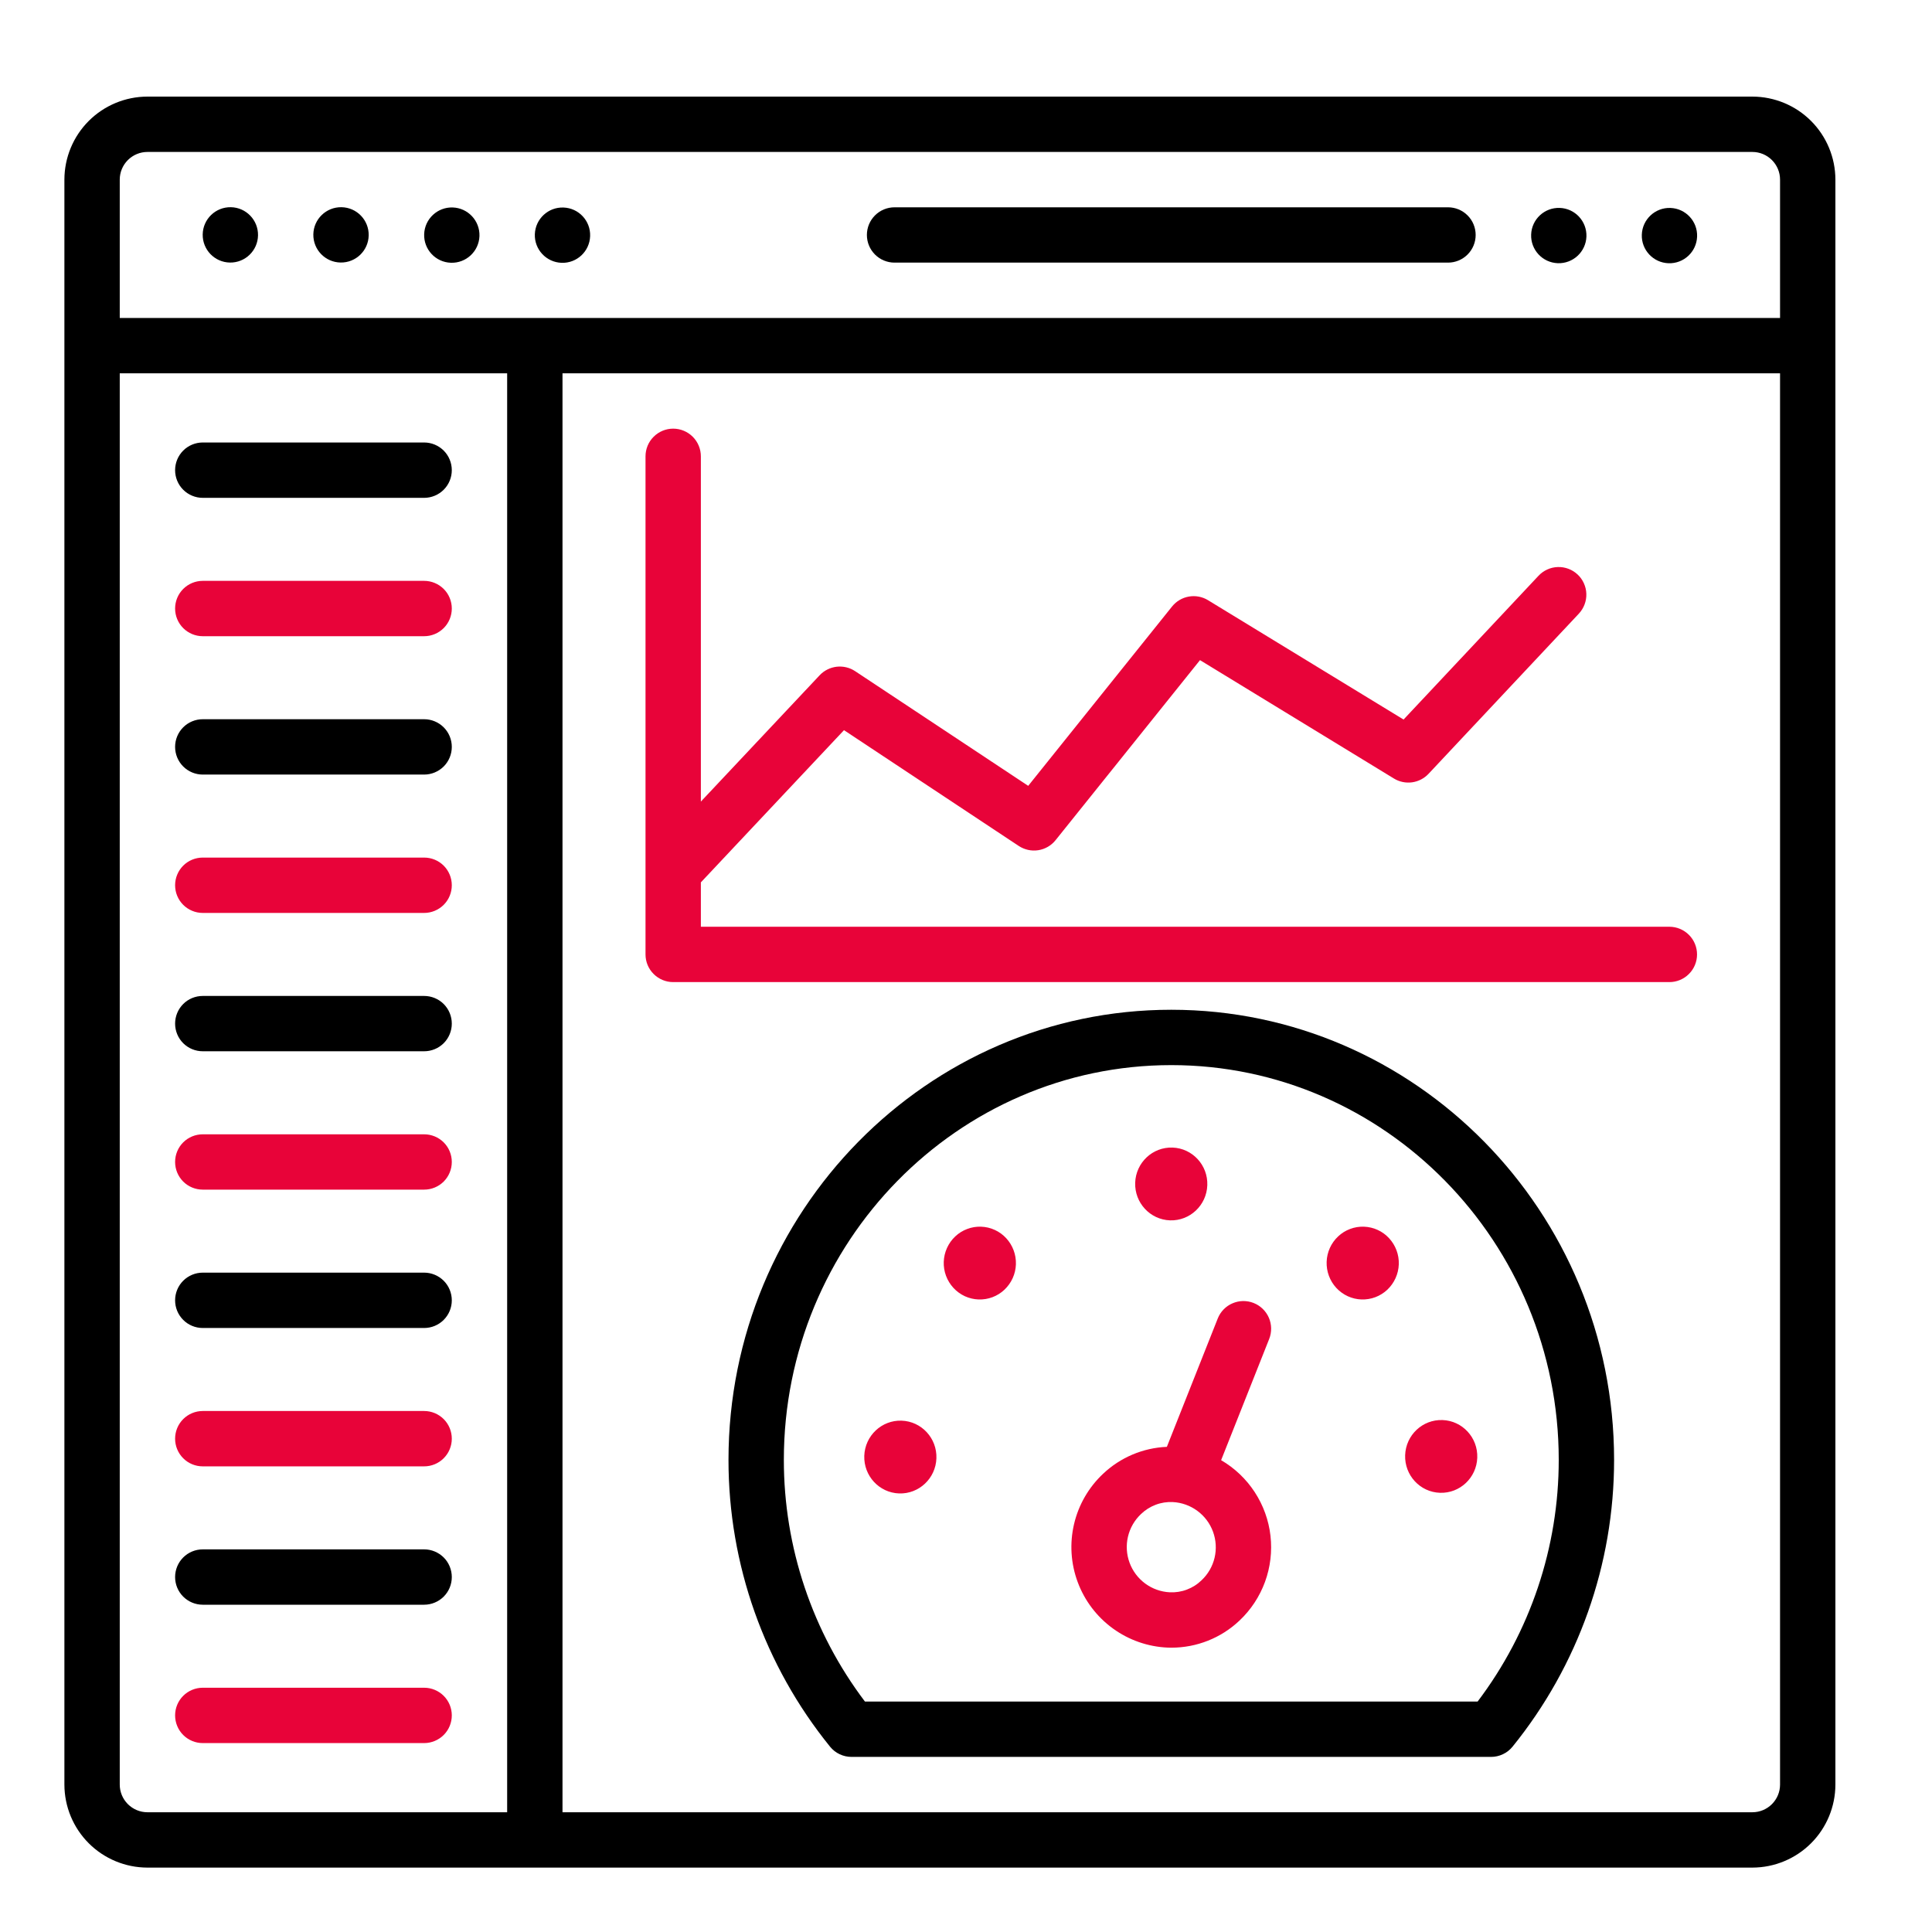 <svg width="60" height="60" viewBox="0 0 60 60" fill="none" xmlns="http://www.w3.org/2000/svg">
<g clip-path="url(#clip0_206_699)">
<path d="M54.422 3H4.578C3.895 3.001 3.239 3.273 2.756 3.756C2.273 4.239 2.001 4.895 2 5.578L2 55.422C2.001 56.105 2.273 56.761 2.756 57.244C3.239 57.727 3.895 57.999 4.578 58H54.422C55.105 57.999 55.761 57.727 56.244 57.244C56.727 56.761 56.999 56.105 57 55.422V5.578C56.999 4.895 56.727 4.239 56.244 3.756C55.761 3.273 55.105 3.001 54.422 3ZM15.75 56.281H4.578C4.35 56.281 4.132 56.19 3.971 56.029C3.81 55.868 3.719 55.65 3.719 55.422V11.594H15.75V56.281ZM55.281 55.422C55.281 55.65 55.19 55.868 55.029 56.029C54.868 56.19 54.65 56.281 54.422 56.281H17.469V11.594H55.281V55.422ZM55.281 9.875H3.719V5.578C3.719 5.35 3.81 5.132 3.971 4.971C4.132 4.81 4.35 4.719 4.578 4.719H54.422C54.65 4.719 54.868 4.81 55.029 4.971C55.19 5.132 55.281 5.35 55.281 5.578V9.875Z" fill="black"/>
<path d="M11.45 7.309C11.458 6.834 11.08 6.443 10.605 6.435C10.131 6.427 9.739 6.805 9.731 7.279C9.723 7.754 10.101 8.145 10.576 8.153C11.051 8.161 11.442 7.783 11.45 7.309Z" fill="black"/>
<path d="M8.013 7.309C8.021 6.835 7.643 6.443 7.169 6.435C6.694 6.427 6.303 6.805 6.295 7.28C6.287 7.754 6.665 8.146 7.14 8.154C7.614 8.162 8.005 7.784 8.013 7.309Z" fill="black"/>
<path d="M18.327 7.333C18.344 6.859 17.973 6.461 17.499 6.445C17.025 6.428 16.627 6.799 16.61 7.273C16.593 7.747 16.964 8.145 17.439 8.162C17.913 8.179 18.311 7.808 18.327 7.333Z" fill="black"/>
<path d="M14.89 7.332C14.906 6.858 14.535 6.46 14.061 6.443C13.587 6.427 13.189 6.798 13.173 7.272C13.156 7.746 13.527 8.144 14.001 8.16C14.475 8.177 14.873 7.806 14.89 7.332Z" fill="black"/>
<path d="M52.705 7.347C52.722 6.873 52.351 6.475 51.877 6.458C51.403 6.441 51.005 6.812 50.988 7.287C50.971 7.761 51.342 8.158 51.816 8.175C52.291 8.192 52.688 7.821 52.705 7.347Z" fill="black"/>
<path d="M49.268 7.345C49.284 6.871 48.913 6.473 48.439 6.457C47.965 6.44 47.567 6.811 47.551 7.285C47.534 7.759 47.905 8.157 48.379 8.174C48.853 8.19 49.251 7.82 49.268 7.345Z" fill="black"/>
<path d="M6.297 15.461H13.172C13.4 15.461 13.618 15.37 13.78 15.209C13.941 15.048 14.031 14.829 14.031 14.602C14.031 14.374 13.941 14.155 13.78 13.994C13.618 13.833 13.4 13.742 13.172 13.742H6.297C6.069 13.742 5.85 13.833 5.689 13.994C5.528 14.155 5.438 14.374 5.438 14.602C5.438 14.829 5.528 15.048 5.689 15.209C5.85 15.37 6.069 15.461 6.297 15.461Z" fill="black"/>
<path d="M6.297 19.758H13.172C13.4 19.758 13.618 19.667 13.78 19.506C13.941 19.345 14.031 19.126 14.031 18.898C14.031 18.671 13.941 18.452 13.78 18.291C13.618 18.13 13.4 18.039 13.172 18.039H6.297C6.069 18.039 5.85 18.13 5.689 18.291C5.528 18.452 5.438 18.671 5.438 18.898C5.438 19.126 5.528 19.345 5.689 19.506C5.85 19.667 6.069 19.758 6.297 19.758Z" fill="#E80339"/>
<path d="M6.297 24.055H13.172C13.4 24.055 13.618 23.964 13.78 23.803C13.941 23.642 14.031 23.423 14.031 23.195C14.031 22.967 13.941 22.749 13.78 22.588C13.618 22.427 13.4 22.336 13.172 22.336H6.297C6.069 22.336 5.85 22.427 5.689 22.588C5.528 22.749 5.438 22.967 5.438 23.195C5.438 23.423 5.528 23.642 5.689 23.803C5.85 23.964 6.069 24.055 6.297 24.055Z" fill="black"/>
<path d="M6.297 28.352H13.172C13.4 28.352 13.618 28.261 13.78 28.1C13.941 27.939 14.031 27.72 14.031 27.492C14.031 27.264 13.941 27.046 13.78 26.884C13.618 26.723 13.4 26.633 13.172 26.633H6.297C6.069 26.633 5.85 26.723 5.689 26.884C5.528 27.046 5.438 27.264 5.438 27.492C5.438 27.72 5.528 27.939 5.689 28.1C5.85 28.261 6.069 28.352 6.297 28.352Z" fill="#E80339"/>
<path d="M6.297 32.648H13.172C13.4 32.648 13.618 32.558 13.78 32.397C13.941 32.236 14.031 32.017 14.031 31.789C14.031 31.561 13.941 31.343 13.78 31.181C13.618 31.02 13.4 30.93 13.172 30.93H6.297C6.069 30.93 5.85 31.02 5.689 31.181C5.528 31.343 5.438 31.561 5.438 31.789C5.438 32.017 5.528 32.236 5.689 32.397C5.85 32.558 6.069 32.648 6.297 32.648Z" fill="black"/>
<path d="M6.297 36.945H13.172C13.4 36.945 13.618 36.855 13.78 36.694C13.941 36.532 14.031 36.314 14.031 36.086C14.031 35.858 13.941 35.639 13.78 35.478C13.618 35.317 13.4 35.227 13.172 35.227H6.297C6.069 35.227 5.85 35.317 5.689 35.478C5.528 35.639 5.438 35.858 5.438 36.086C5.438 36.314 5.528 36.532 5.689 36.694C5.85 36.855 6.069 36.945 6.297 36.945Z" fill="#E80339"/>
<path d="M6.297 41.242H13.172C13.4 41.242 13.618 41.152 13.78 40.99C13.941 40.829 14.031 40.611 14.031 40.383C14.031 40.155 13.941 39.936 13.78 39.775C13.618 39.614 13.4 39.523 13.172 39.523H6.297C6.069 39.523 5.85 39.614 5.689 39.775C5.528 39.936 5.438 40.155 5.438 40.383C5.438 40.611 5.528 40.829 5.689 40.99C5.85 41.152 6.069 41.242 6.297 41.242Z" fill="black"/>
<path d="M6.297 45.539H13.172C13.4 45.539 13.618 45.449 13.78 45.287C13.941 45.126 14.031 44.908 14.031 44.68C14.031 44.452 13.941 44.233 13.78 44.072C13.618 43.911 13.4 43.82 13.172 43.82H6.297C6.069 43.82 5.85 43.911 5.689 44.072C5.528 44.233 5.438 44.452 5.438 44.68C5.438 44.908 5.528 45.126 5.689 45.287C5.85 45.449 6.069 45.539 6.297 45.539Z" fill="#E80339"/>
<path d="M6.297 49.836H13.172C13.4 49.836 13.618 49.745 13.78 49.584C13.941 49.423 14.031 49.205 14.031 48.977C14.031 48.749 13.941 48.53 13.78 48.369C13.618 48.208 13.4 48.117 13.172 48.117H6.297C6.069 48.117 5.85 48.208 5.689 48.369C5.528 48.53 5.438 48.749 5.438 48.977C5.438 49.205 5.528 49.423 5.689 49.584C5.85 49.745 6.069 49.836 6.297 49.836Z" fill="black"/>
<path d="M6.297 54.133H13.172C13.4 54.133 13.618 54.042 13.78 53.881C13.941 53.72 14.031 53.501 14.031 53.273C14.031 53.045 13.941 52.827 13.78 52.666C13.618 52.505 13.4 52.414 13.172 52.414H6.297C6.069 52.414 5.85 52.505 5.689 52.666C5.528 52.827 5.438 53.045 5.438 53.273C5.438 53.501 5.528 53.72 5.689 53.881C5.85 54.042 6.069 54.133 6.297 54.133Z" fill="#E80339"/>
<path d="M20.906 30.5H51.844C52.072 30.5 52.29 30.41 52.451 30.248C52.613 30.087 52.703 29.869 52.703 29.641C52.703 29.413 52.613 29.194 52.451 29.033C52.29 28.872 52.072 28.781 51.844 28.781H21.766V27.403L26.211 22.676L31.637 26.271C31.816 26.389 32.032 26.437 32.244 26.404C32.456 26.371 32.648 26.26 32.782 26.092L37.267 20.501L43.29 24.178C43.458 24.281 43.657 24.322 43.853 24.296C44.048 24.269 44.229 24.176 44.364 24.032L49.033 19.057C49.11 18.974 49.17 18.878 49.21 18.772C49.25 18.667 49.269 18.554 49.265 18.441C49.262 18.329 49.236 18.218 49.189 18.115C49.143 18.012 49.077 17.919 48.994 17.842C48.912 17.765 48.815 17.704 48.71 17.665C48.604 17.625 48.492 17.606 48.379 17.61C48.266 17.613 48.155 17.639 48.052 17.686C47.95 17.732 47.857 17.799 47.78 17.881L43.589 22.346L37.517 18.64C37.339 18.531 37.127 18.491 36.921 18.527C36.715 18.563 36.53 18.673 36.399 18.836L31.932 24.405L26.556 20.843C26.387 20.731 26.184 20.683 25.982 20.706C25.781 20.73 25.594 20.823 25.455 20.971L21.766 24.894V14.172C21.766 13.944 21.675 13.725 21.514 13.564C21.353 13.403 21.134 13.312 20.906 13.312C20.678 13.312 20.46 13.403 20.299 13.564C20.137 13.725 20.047 13.944 20.047 14.172V29.641C20.047 29.869 20.137 30.087 20.299 30.248C20.46 30.409 20.678 30.5 20.906 30.5Z" fill="#E80339"/>
<path d="M36.375 31.359C28.793 31.359 22.624 37.63 22.624 45.338C22.623 48.581 23.737 51.726 25.779 54.246C25.859 54.345 25.961 54.425 26.076 54.479C26.191 54.534 26.317 54.562 26.445 54.562H46.306C46.433 54.562 46.559 54.534 46.674 54.479C46.79 54.425 46.891 54.345 46.972 54.246C49.014 51.726 50.128 48.581 50.127 45.338C50.127 37.63 43.958 31.359 36.375 31.359ZM45.888 52.844H26.862C25.227 50.683 24.342 48.047 24.343 45.338C24.343 38.578 29.741 33.078 36.375 33.078C43.01 33.078 48.408 38.578 48.408 45.338C48.409 48.047 47.524 50.683 45.888 52.844Z" fill="black"/>
<path d="M37.494 36.808C37.516 36.184 37.032 35.661 36.414 35.639C35.795 35.617 35.276 36.106 35.254 36.73C35.233 37.353 35.716 37.877 36.335 37.899C36.953 37.92 37.472 37.432 37.494 36.808Z" fill="#E80339"/>
<path d="M29.665 38.399C29.448 38.604 29.32 38.887 29.309 39.187C29.299 39.486 29.407 39.777 29.61 39.997C29.71 40.105 29.83 40.193 29.964 40.255C30.098 40.316 30.243 40.351 30.39 40.356C30.538 40.361 30.685 40.337 30.823 40.285C30.961 40.233 31.087 40.154 31.194 40.053C31.412 39.847 31.54 39.564 31.55 39.265C31.56 38.966 31.452 38.675 31.25 38.455C31.15 38.346 31.029 38.258 30.895 38.197C30.761 38.135 30.616 38.101 30.469 38.096C30.322 38.09 30.175 38.115 30.037 38.167C29.899 38.219 29.772 38.297 29.665 38.399Z" fill="#E80339"/>
<path d="M29.081 45.289C29.103 44.665 28.619 44.142 28.001 44.12C27.382 44.098 26.863 44.587 26.841 45.211C26.82 45.834 27.303 46.358 27.922 46.38C28.54 46.401 29.059 45.913 29.081 45.289Z" fill="#E80339"/>
<path d="M45.878 45.27C45.9 44.646 45.416 44.122 44.798 44.101C44.179 44.079 43.66 44.567 43.638 45.191C43.616 45.815 44.1 46.339 44.719 46.36C45.337 46.382 45.856 45.894 45.878 45.27Z" fill="#E80339"/>
<path d="M41.556 38.399C41.338 38.604 41.21 38.887 41.2 39.187C41.19 39.486 41.297 39.777 41.5 39.997C41.6 40.105 41.721 40.193 41.855 40.255C41.989 40.316 42.133 40.351 42.281 40.356C42.428 40.361 42.575 40.337 42.713 40.285C42.851 40.233 42.977 40.154 43.085 40.053C43.302 39.847 43.43 39.564 43.441 39.265C43.451 38.966 43.343 38.675 43.14 38.455C43.04 38.346 42.92 38.258 42.786 38.197C42.652 38.135 42.507 38.101 42.36 38.096C42.212 38.09 42.065 38.115 41.927 38.167C41.789 38.219 41.663 38.297 41.556 38.399Z" fill="#E80339"/>
<path d="M38.934 40.466C38.829 40.424 38.717 40.404 38.604 40.405C38.491 40.407 38.38 40.431 38.276 40.476C38.172 40.52 38.078 40.585 38 40.666C37.921 40.747 37.859 40.843 37.818 40.948L36.238 44.933C35.498 44.964 34.795 45.261 34.257 45.77C33.809 46.191 33.495 46.735 33.355 47.334C33.215 47.933 33.255 48.56 33.47 49.136C33.684 49.712 34.064 50.212 34.562 50.574C35.059 50.935 35.652 51.142 36.267 51.168C36.304 51.169 36.341 51.17 36.378 51.17C37.164 51.171 37.922 50.87 38.493 50.329C38.847 49.995 39.119 49.583 39.286 49.126C39.453 48.669 39.511 48.179 39.456 47.695C39.401 47.212 39.233 46.747 38.967 46.34C38.701 45.932 38.343 45.592 37.923 45.347L39.416 41.582C39.5 41.37 39.496 41.133 39.406 40.924C39.315 40.715 39.146 40.55 38.934 40.466ZM37.315 49.077C37.185 49.204 37.03 49.302 36.86 49.366C36.69 49.431 36.508 49.459 36.327 49.45C36.051 49.436 35.786 49.341 35.565 49.178C35.343 49.014 35.174 48.789 35.079 48.53C34.984 48.272 34.967 47.991 35.03 47.722C35.093 47.454 35.234 47.21 35.434 47.021C35.565 46.894 35.72 46.796 35.89 46.732C36.06 46.667 36.241 46.639 36.423 46.648C36.698 46.662 36.963 46.757 37.185 46.921C37.407 47.084 37.576 47.309 37.671 47.568C37.766 47.827 37.783 48.108 37.72 48.376C37.657 48.644 37.516 48.888 37.315 49.077Z" fill="#E80339"/>
<path d="M44.969 6.438H27.781C27.553 6.438 27.335 6.528 27.174 6.689C27.012 6.85 26.922 7.069 26.922 7.297C26.922 7.525 27.012 7.743 27.174 7.905C27.335 8.066 27.553 8.156 27.781 8.156H44.969C45.197 8.156 45.415 8.066 45.576 7.905C45.738 7.743 45.828 7.525 45.828 7.297C45.828 7.069 45.738 6.85 45.576 6.689C45.415 6.528 45.197 6.438 44.969 6.438Z" fill="black"/>
</g>
<defs>
<clipPath id="clip0_206_699">
<rect width="55" height="55" fill="white" transform="translate(2 3)"/>
</clipPath>
</defs>
</svg>

